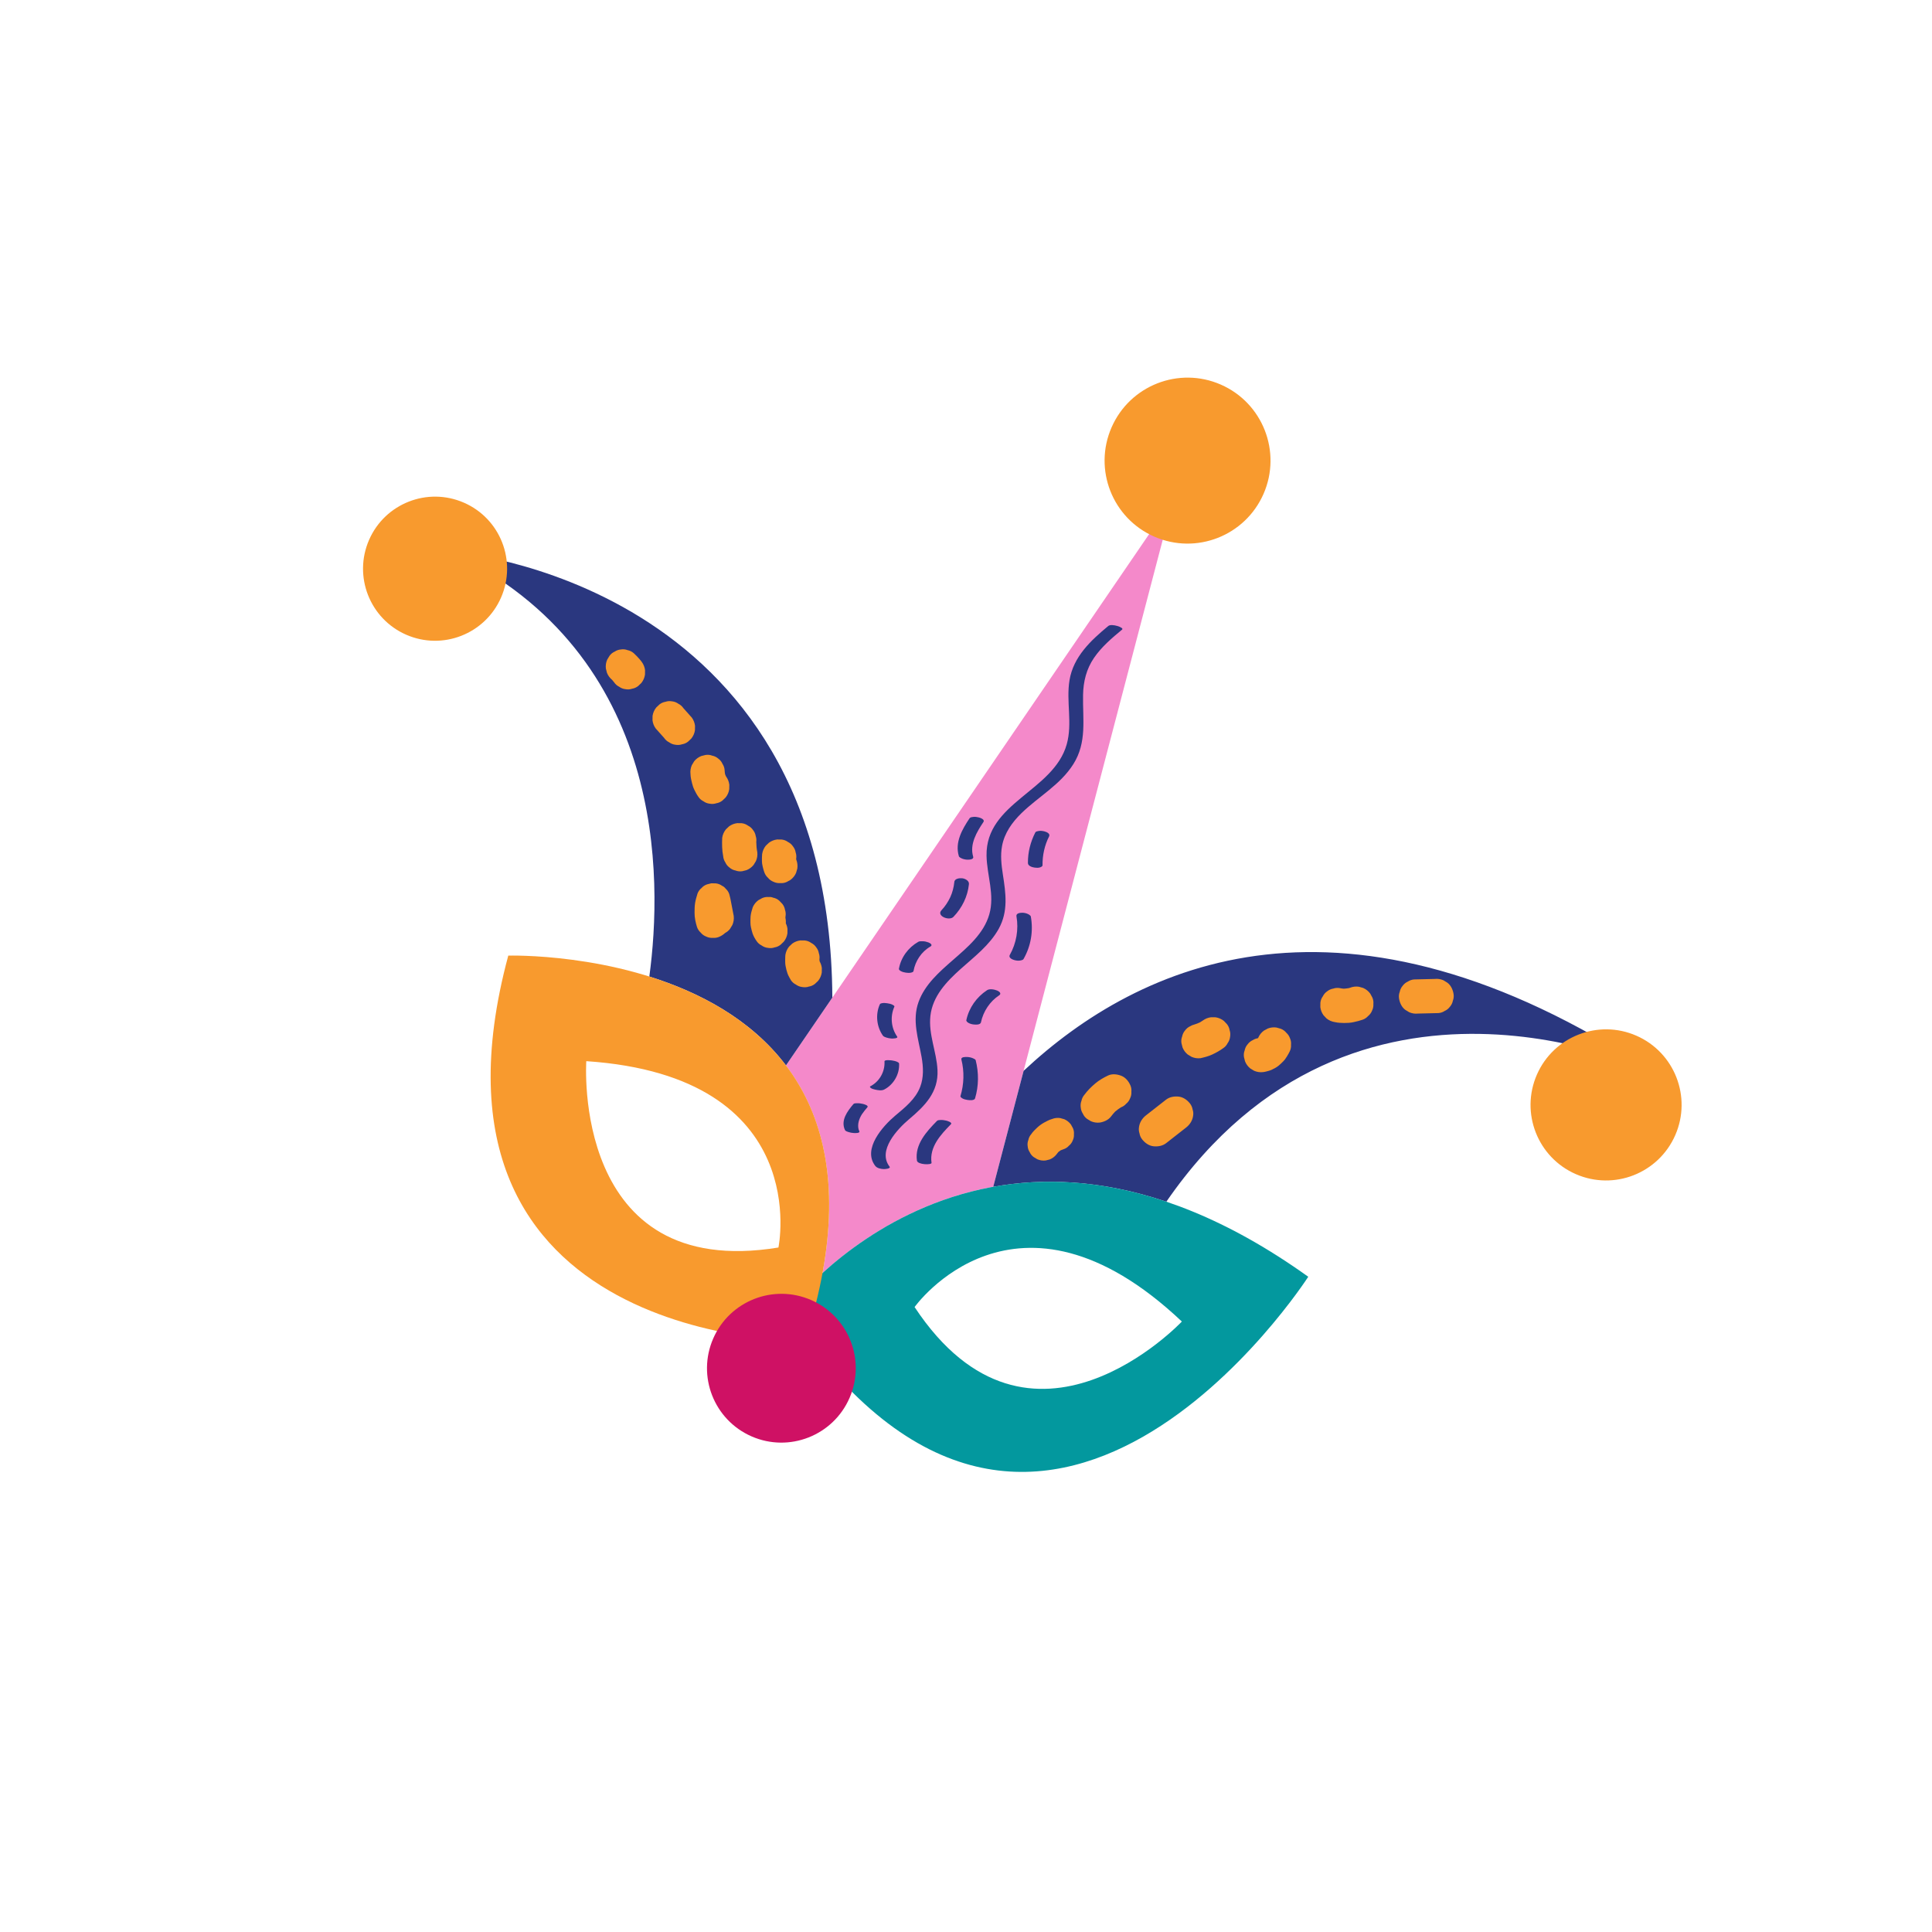 <?xml version="1.0" encoding="UTF-8"?>
<svg xmlns="http://www.w3.org/2000/svg" xmlns:xlink="http://www.w3.org/1999/xlink" width="1080" zoomAndPan="magnify" viewBox="0 0 810 810" height="1080" preserveAspectRatio="xMidYMid meet" version="1.0">
  <defs>
    <clipPath id="f867d48c6c">
      <path d="M 329 208 L 493 208 L 493 534 L 329 534 Z M 329 208 " clip-rule="nonzero"></path>
    </clipPath>
    <clipPath id="aa85ed7800">
      <path d="M 235.68 40.5 L 787.496 281.762 L 574.176 769.664 L 22.363 528.406 Z M 235.68 40.5 " clip-rule="nonzero"></path>
    </clipPath>
    <clipPath id="c59437cf4c">
      <path d="M 235.68 40.5 L 787.496 281.762 L 574.176 769.664 L 22.363 528.406 Z M 235.68 40.5 " clip-rule="nonzero"></path>
    </clipPath>
    <clipPath id="d0946c13d6">
      <path d="M 188 231 L 693 231 L 693 504 L 188 504 Z M 188 231 " clip-rule="nonzero"></path>
    </clipPath>
    <clipPath id="306c9b7775">
      <path d="M 235.68 40.5 L 787.496 281.762 L 574.176 769.664 L 22.363 528.406 Z M 235.68 40.5 " clip-rule="nonzero"></path>
    </clipPath>
    <clipPath id="c5c2e12572">
      <path d="M 235.68 40.5 L 787.496 281.762 L 574.176 769.664 L 22.363 528.406 Z M 235.68 40.5 " clip-rule="nonzero"></path>
    </clipPath>
    <clipPath id="d55786abb5">
      <path d="M 329 495 L 549 495 L 549 618 L 329 618 Z M 329 495 " clip-rule="nonzero"></path>
    </clipPath>
    <clipPath id="09c08ab995">
      <path d="M 235.68 40.5 L 787.496 281.762 L 574.176 769.664 L 22.363 528.406 Z M 235.68 40.5 " clip-rule="nonzero"></path>
    </clipPath>
    <clipPath id="b58774cdfd">
      <path d="M 235.68 40.5 L 787.496 281.762 L 574.176 769.664 L 22.363 528.406 Z M 235.68 40.5 " clip-rule="nonzero"></path>
    </clipPath>
    <clipPath id="e085fe1ae5">
      <path d="M 152 158 L 706 158 L 706 563 L 152 563 Z M 152 158 " clip-rule="nonzero"></path>
    </clipPath>
    <clipPath id="2bf614009e">
      <path d="M 235.68 40.5 L 787.496 281.762 L 574.176 769.664 L 22.363 528.406 Z M 235.68 40.5 " clip-rule="nonzero"></path>
    </clipPath>
    <clipPath id="0c524989f3">
      <path d="M 235.68 40.5 L 787.496 281.762 L 574.176 769.664 L 22.363 528.406 Z M 235.68 40.5 " clip-rule="nonzero"></path>
    </clipPath>
    <clipPath id="7ad846d191">
      <path d="M 235.941 40.613 L 787.48 281.754 L 606.402 695.922 L 54.863 454.781 Z M 235.941 40.613 " clip-rule="nonzero"></path>
    </clipPath>
    <clipPath id="0166a80d80">
      <path d="M 235.941 40.613 L 787.285 281.668 L 606.207 695.836 L 54.863 454.781 Z M 235.941 40.613 " clip-rule="nonzero"></path>
    </clipPath>
    <clipPath id="240fecb222">
      <path d="M 296 542 L 359 542 L 359 605 L 296 605 Z M 296 542 " clip-rule="nonzero"></path>
    </clipPath>
    <clipPath id="db30af7459">
      <path d="M 235.68 40.5 L 787.496 281.762 L 574.176 769.664 L 22.363 528.406 Z M 235.68 40.5 " clip-rule="nonzero"></path>
    </clipPath>
    <clipPath id="afcbe58ccf">
      <path d="M 235.68 40.5 L 787.496 281.762 L 574.176 769.664 L 22.363 528.406 Z M 235.68 40.5 " clip-rule="nonzero"></path>
    </clipPath>
    <clipPath id="b7c989bd8d">
      <path d="M 310.977 531.621 L 369.938 557.402 L 344.684 615.164 L 285.723 589.387 Z M 310.977 531.621 " clip-rule="nonzero"></path>
    </clipPath>
    <clipPath id="a99eec2e9d">
      <path d="M 310.977 531.621 L 369.938 557.402 L 344.691 615.148 L 285.73 589.371 Z M 310.977 531.621 " clip-rule="nonzero"></path>
    </clipPath>
  </defs>
  <g clip-path="url(#f867d48c6c)">
    <g clip-path="url(#aa85ed7800)">
      <g clip-path="url(#c59437cf4c)">
        <path fill="#f489ca" d="M 416.418 497.566 C 383.539 503.504 359.207 520.691 344.848 533.703 C 352.141 494.078 344.324 466.262 329.516 446.707 L 492.039 208.91 L 416.418 497.566 " fill-opacity="1" fill-rule="nonzero"></path>
      </g>
    </g>
  </g>
  <g clip-path="url(#d0946c13d6)">
    <g clip-path="url(#306c9b7775)">
      <g clip-path="url(#c5c2e12572)">
        <path fill="#2a377f" d="M 411.266 428.617 C 412.246 424.047 414.984 419.871 418.91 417.289 C 420.02 416.562 418.941 415.641 418.086 415.301 C 416.969 414.848 414.953 414.406 413.828 415.145 C 409.422 418.043 406.254 422.508 405.145 427.688 C 405.043 428.137 405.602 428.574 405.895 428.766 C 406.488 429.152 407.312 429.395 407.996 429.488 C 408.816 429.594 411.012 429.797 411.266 428.617 Z M 436.035 363.656 C 436.406 363.527 437.09 363.27 437.086 362.77 C 437.035 358.602 437.934 354.398 439.836 350.676 C 440.418 349.543 438.863 348.824 437.969 348.586 C 437.207 348.387 436.375 348.254 435.59 348.375 C 435.133 348.445 434.289 348.555 434.051 349.02 C 432.016 353.012 430.914 357.359 430.965 361.844 C 430.98 363.098 432.816 363.621 433.805 363.75 C 434.527 363.84 435.336 363.898 436.035 363.656 Z M 396.707 469.824 C 395.934 469.645 395.133 469.527 394.332 469.562 C 393.879 469.582 393.176 469.594 392.84 469.938 C 388.477 474.383 383.441 479.836 384.43 486.598 C 384.684 488.348 390.691 488.492 390.551 487.523 C 389.578 480.895 394.379 475.719 398.664 471.359 C 399.43 470.574 397.117 469.918 396.707 469.824 Z M 429.156 448.957 L 416.414 497.586 C 437.289 493.809 461.602 494.582 488.996 503.82 C 568.02 389.164 692.359 449.109 692.359 449.109 C 563.668 364.246 477.547 403.664 429.156 448.957 Z M 407.758 443.617 C 407.047 443.332 406.184 443.16 405.422 443.145 C 404.719 443.121 402.781 443.09 403.07 444.23 C 404.344 449.246 404.16 454.59 402.684 459.539 C 402.566 459.938 403.234 460.359 403.457 460.492 C 404.062 460.84 404.879 461.062 405.566 461.152 C 406.344 461.254 408.477 461.543 408.805 460.469 C 410.355 455.262 410.395 449.77 409.062 444.512 C 408.957 444.102 408.059 443.73 407.758 443.617 Z M 376.141 445.18 C 375.5 444.883 374.711 444.703 374.016 444.605 C 373.668 444.555 370.785 444.188 370.828 444.996 C 371.07 449.305 368.723 453.457 364.883 455.441 C 364.504 455.641 364.945 456.039 365.09 456.145 C 365.562 456.492 366.312 456.695 366.859 456.812 C 368.027 457.07 369.59 457.371 370.711 456.789 C 374.648 454.758 377.195 450.34 376.949 445.922 C 376.926 445.539 376.418 445.312 376.141 445.18 Z M 393.047 448.598 C 392.672 440.965 389.219 433.688 390.07 425.953 C 390.988 417.645 396.836 411.551 402.777 406.234 C 408.508 401.105 414.895 396.277 418.703 389.434 C 422.797 382.066 421.68 374.516 420.445 366.559 C 419.844 362.652 419.379 358.664 420.102 354.738 C 421.102 349.262 424.344 344.738 428.258 340.922 C 435.434 333.93 444.531 329.051 450 320.375 C 455.785 311.188 453.883 301.586 454.078 291.367 C 454.184 285.746 455.469 280.48 458.684 275.789 C 461.855 271.164 466.18 267.492 470.465 263.945 C 471.457 263.121 466.066 261.281 464.656 262.445 C 457.312 268.527 450.012 275.336 448.395 285.191 C 446.93 294.102 449.711 303.25 447.234 312.055 C 441.707 331.715 413.195 336.496 413.613 358.77 C 413.773 367.023 417.121 375.137 414.762 383.371 C 412.438 391.473 405.633 397.152 399.527 402.488 C 393.852 407.449 387.797 412.707 385.137 419.996 C 382.293 427.793 385.023 435.453 386.391 443.215 C 387.113 447.348 387.328 451.688 385.797 455.676 C 383.812 460.855 379.43 464.289 375.32 467.746 C 370.207 472.051 361.5 481.66 366.934 488.781 C 367.711 489.801 369.359 490.117 370.578 490.148 C 370.906 490.152 373.645 490.02 372.926 489.074 C 367.777 482.324 376.301 473.316 381.129 469.242 C 387.789 463.629 393.5 457.922 393.047 448.598 Z M 400.109 369.758 C 399.879 371.996 399.316 374.188 398.414 376.137 C 397.488 378.133 396.125 380.164 394.75 381.59 C 392.422 384.004 397.977 386.215 399.727 384.402 C 403.336 380.656 405.699 375.879 406.23 370.684 C 406.375 369.254 404.668 368.379 403.473 368.23 C 402.395 368.098 400.262 368.285 400.109 369.758 Z M 426.156 384.176 C 427.133 389.652 426.109 395.523 423.359 400.359 C 422.719 401.488 424.348 402.273 425.223 402.512 C 425.984 402.715 426.82 402.844 427.602 402.719 C 428.09 402.641 428.875 402.52 429.141 402.043 C 432.223 396.617 433.27 390.414 432.184 384.277 C 432.094 383.797 431.266 383.344 430.906 383.176 C 430.223 382.859 429.332 382.664 428.574 382.672 C 427.621 382.684 425.926 382.871 426.156 384.176 Z M 359.957 473.449 C 359.426 471.219 360.199 469.008 361.387 467.121 C 362.078 466.109 362.859 465.164 363.652 464.23 C 364.316 463.445 362.109 462.895 361.684 462.801 C 360.91 462.629 360.105 462.5 359.312 462.535 C 358.898 462.551 358.113 462.52 357.824 462.859 C 355.285 465.852 352.328 469.754 354.289 473.836 C 354.473 474.203 355.309 474.48 355.617 474.582 C 356.348 474.832 357.191 474.992 357.965 475.031 C 358.387 475.055 360.707 475.172 360.266 474.254 C 360.141 473.992 360.043 473.727 359.957 473.449 Z M 403.293 359.941 C 403.992 360.234 404.867 360.418 405.629 360.426 C 406.359 360.434 408.363 360.367 408.004 359.164 C 406.441 353.93 409.504 348.82 412.309 344.629 C 412.988 343.605 411.121 342.898 410.41 342.719 C 409.645 342.527 408.82 342.395 408.031 342.492 C 407.566 342.551 406.797 342.621 406.508 343.047 C 403.371 347.734 400.27 353.145 402.004 358.953 C 402.137 359.414 402.93 359.789 403.293 359.941 Z M 377.652 407.121 C 378.258 407.473 379.078 407.691 379.762 407.785 C 380.48 407.883 381.27 407.961 381.977 407.777 C 382.348 407.68 382.918 407.547 383 407.098 C 383.754 402.875 386.336 398.984 390.082 396.84 C 391.219 396.188 389.973 395.375 389.223 395.102 C 388.48 394.828 387.676 394.645 386.883 394.625 C 386.285 394.609 385.512 394.57 384.973 394.875 C 380.777 397.285 377.734 401.375 376.879 406.172 C 376.805 406.59 377.383 406.965 377.652 407.121 Z M 188.926 231.293 C 279.414 274.551 277.789 368.43 272.234 409.422 C 292.965 415.91 314.738 427.168 329.523 446.688 L 348.965 418.254 C 348.027 242.5 188.926 231.293 188.926 231.293 Z M 370.145 434.18 C 367.52 430.414 366.98 425.305 368.859 421.105 C 369.035 420.711 369.477 420.648 369.855 420.574 C 370.57 420.441 371.344 420.531 372.062 420.633 C 372.754 420.723 373.547 420.914 374.18 421.23 C 374.301 421.289 375.121 421.707 374.977 422.031 C 373.164 426.094 373.574 430.922 376.121 434.57 C 376.723 435.434 374.133 435.422 373.809 435.406 C 373.043 435.367 372.195 435.211 371.469 434.953 C 371.047 434.809 370.422 434.57 370.145 434.18 " fill-opacity="1" fill-rule="nonzero"></path>
      </g>
    </g>
  </g>
  <g clip-path="url(#d55786abb5)">
    <g clip-path="url(#09c08ab995)">
      <g clip-path="url(#b58774cdfd)">
        <path fill="#03989e" d="M 383.445 547.988 C 383.445 547.988 425.91 488.293 495.5 554.062 C 495.5 554.062 432.027 621.461 383.445 547.988 Z M 329.832 549.586 C 436.539 709.441 548.492 535.285 548.492 535.285 C 412.59 437.949 329.832 549.586 329.832 549.586 " fill-opacity="1" fill-rule="nonzero"></path>
      </g>
    </g>
  </g>
  <g clip-path="url(#e085fe1ae5)">
    <g clip-path="url(#2bf614009e)">
      <g clip-path="url(#0c524989f3)">
        <g clip-path="url(#7ad846d191)">
          <g clip-path="url(#0166a80d80)">
            <path fill="#f89a2e" d="M 702.363 475.914 C 695.355 491.945 676.684 499.262 660.668 492.258 C 644.645 485.254 637.336 466.578 644.348 450.551 C 651.352 434.527 670.023 427.211 686.043 434.215 C 702.062 441.215 709.367 459.891 702.363 475.914 Z M 210.07 250.523 C 203.387 265.809 185.586 272.793 170.309 266.113 C 155.023 259.43 148.059 241.621 154.742 226.336 C 161.426 211.047 179.227 204.074 194.508 210.754 C 209.789 217.434 216.754 235.238 210.07 250.523 Z M 529.75 207.047 C 522.051 224.648 501.547 232.684 483.949 224.992 C 466.355 217.301 458.328 196.789 466.027 179.188 C 473.723 161.582 494.23 153.547 511.824 161.238 C 529.418 168.934 537.445 189.441 529.75 207.047 Z M 609.129 419.535 C 608.941 420.5 608.516 421.359 607.859 422.113 C 607.281 422.887 606.562 423.461 605.695 423.844 C 604.918 424.355 604.055 424.656 603.105 424.738 C 600.254 424.805 597.398 424.871 594.547 424.941 C 593.254 425.086 592.016 424.902 590.824 424.383 C 590.273 424.051 589.727 423.719 589.172 423.379 C 587.66 422.262 586.848 420.43 586.555 418.629 C 586.406 417.66 586.5 416.727 586.848 415.832 C 587.035 414.867 587.457 414.008 588.113 413.246 C 588.691 412.484 589.414 411.906 590.273 411.52 C 591.059 411.012 591.922 410.707 592.867 410.633 C 595.723 410.562 598.574 410.496 601.43 410.43 C 602.719 410.285 603.961 410.465 605.152 410.98 C 605.703 411.32 606.25 411.648 606.801 411.988 C 608.316 413.102 609.121 414.938 609.418 416.742 C 609.566 417.711 609.469 418.641 609.129 419.535 Z M 575.793 420.902 C 575.859 421.871 575.684 422.801 575.25 423.699 C 574.887 424.621 574.328 425.383 573.57 425.988 C 572.945 426.695 572.184 427.199 571.277 427.52 C 570.055 427.949 568.773 428.262 567.508 428.535 C 566.836 428.684 566.152 428.777 565.469 428.832 C 564.195 428.93 562.906 428.902 561.641 428.816 C 560.98 428.77 560.324 428.676 559.676 428.531 C 558.371 428.34 557.203 427.828 556.168 427 C 555.742 426.547 555.316 426.098 554.887 425.648 C 554.156 424.625 553.707 423.492 553.555 422.246 C 553.566 421.621 553.574 421.004 553.578 420.375 C 553.688 419.383 554.031 418.488 554.613 417.695 C 555.035 416.832 555.656 416.133 556.469 415.582 C 557.215 414.996 558.055 414.625 558.977 414.473 C 559.867 414.172 560.789 414.105 561.734 414.273 C 562.281 414.395 562.824 414.469 563.383 414.516 C 564.098 414.48 564.816 414.395 565.527 414.262 C 565.695 414.207 565.867 414.168 566.031 414.109 C 567.215 413.648 568.43 413.512 569.684 413.684 C 570.305 413.859 570.922 414.035 571.539 414.211 C 572.73 414.738 573.707 415.527 574.477 416.57 C 574.773 417.105 575.066 417.648 575.355 418.188 C 575.738 419.062 575.887 419.973 575.793 420.902 Z M 450.246 475.559 C 450.309 476.469 450.141 477.344 449.73 478.188 C 449.391 479.059 448.863 479.777 448.148 480.352 C 447.566 481.012 446.848 481.492 445.992 481.785 C 445.559 481.918 445.137 482.082 444.719 482.262 C 444.367 482.488 444.043 482.73 443.715 482.992 C 443.414 483.336 443.129 483.691 442.871 484.07 C 442.113 484.996 441.18 485.676 440.07 486.117 C 439.512 486.254 438.945 486.398 438.387 486.535 C 437.172 486.68 436 486.504 434.883 486.016 C 434.363 485.703 433.844 485.383 433.324 485.07 C 432.602 484.527 432.059 483.844 431.699 483.035 C 431.215 482.301 430.934 481.488 430.859 480.59 C 430.715 479.676 430.805 478.801 431.137 477.957 C 431.309 477.047 431.711 476.238 432.328 475.527 C 432.699 474.98 433.113 474.469 433.574 474 C 434.391 473.176 435.242 472.328 436.191 471.641 C 437.141 470.941 438.215 470.379 439.262 469.855 C 439.832 469.566 440.43 469.336 441.047 469.156 C 442.16 468.719 443.309 468.586 444.488 468.754 C 445.074 468.918 445.652 469.086 446.238 469.25 C 447.355 469.746 448.281 470.488 449.004 471.473 C 449.277 471.98 449.559 472.488 449.836 472.996 C 450.199 473.824 450.332 474.68 450.246 475.559 Z M 541.266 438.016 C 541.332 438.98 541.156 439.91 540.723 440.809 C 540.578 441.141 540.41 441.465 540.219 441.777 C 539.75 442.578 539.293 443.418 538.723 444.16 C 538.512 444.43 538.293 444.688 538.055 444.926 C 537.418 445.566 536.77 446.215 536.07 446.785 C 535.141 447.539 534.027 448.121 532.949 448.605 C 532.672 448.73 532.383 448.828 532.09 448.906 C 531.301 449.121 530.387 449.406 529.527 449.488 C 528.234 449.633 526.996 449.449 525.801 448.934 C 525.254 448.598 524.699 448.266 524.156 447.93 C 523.176 447.129 522.449 446.137 521.984 444.961 C 521.836 444.363 521.688 443.773 521.535 443.176 C 521.387 442.207 521.48 441.277 521.828 440.379 C 522.016 439.414 522.434 438.559 523.098 437.801 C 523.676 437.031 524.395 436.453 525.254 436.07 C 525.898 435.648 526.613 435.41 527.363 435.281 C 527.371 435.281 527.379 435.277 527.379 435.277 C 527.41 435.246 527.438 435.211 527.465 435.176 C 527.484 435.129 527.516 435.086 527.535 435.043 C 528.055 433.852 528.844 432.867 529.887 432.102 C 530.43 431.805 530.969 431.512 531.504 431.219 C 532.688 430.758 533.902 430.621 535.156 430.793 C 535.777 430.973 536.395 431.145 537.012 431.324 C 537.934 431.688 538.703 432.246 539.305 433 C 540.008 433.625 540.512 434.391 540.832 435.297 C 541.215 436.172 541.359 437.082 541.266 438.016 Z M 515.727 434.66 C 515.617 435.656 515.273 436.547 514.695 437.344 C 514.27 438.203 513.652 438.91 512.836 439.453 C 511.406 440.496 509.832 441.371 508.23 442.117 C 506.664 442.848 505.004 443.262 503.32 443.652 C 502.027 443.797 500.785 443.613 499.594 443.098 C 499.043 442.766 498.496 442.43 497.941 442.094 C 496.965 441.289 496.238 440.305 495.777 439.125 C 495.629 438.531 495.477 437.938 495.328 437.34 C 495.176 436.375 495.273 435.438 495.617 434.543 C 495.805 433.578 496.227 432.723 496.883 431.961 C 497.465 431.195 498.188 430.617 499.047 430.23 C 499.566 429.895 500.141 429.68 500.734 429.535 C 501.551 429.289 502.336 428.984 503.102 428.621 C 503.527 428.352 503.957 428.109 504.359 427.816 C 505.383 427.078 506.512 426.633 507.762 426.484 C 508.383 426.492 509.008 426.496 509.629 426.504 C 510.934 426.703 512.102 427.215 513.133 428.035 C 513.562 428.488 513.992 428.941 514.418 429.391 C 515.004 430.141 515.375 430.977 515.527 431.902 C 515.828 432.793 515.895 433.711 515.727 434.66 Z M 500.203 467.906 C 499.93 469.824 498.82 471.523 497.316 472.699 C 494.512 474.891 491.715 477.086 488.914 479.273 C 487.422 480.441 485.473 480.766 483.645 480.586 C 481.707 480.391 480.031 479.176 478.855 477.695 C 478.27 476.945 477.895 476.109 477.746 475.188 C 477.445 474.293 477.375 473.379 477.547 472.43 C 477.824 470.516 478.934 468.809 480.434 467.637 C 483.234 465.441 486.039 463.254 488.836 461.062 C 490.328 459.895 492.273 459.566 494.105 459.754 C 496.043 459.941 497.723 461.16 498.898 462.637 C 499.484 463.391 499.852 464.227 500.004 465.145 C 500.309 466.039 500.375 466.961 500.203 467.906 Z M 474.336 457.707 C 474.402 458.676 474.227 459.602 473.789 460.492 C 473.43 461.422 472.867 462.184 472.113 462.789 C 471.527 463.449 470.812 463.934 469.977 464.254 C 469.109 464.781 468.289 465.391 467.516 466.059 C 466.93 466.684 466.367 467.328 465.859 468.023 C 464.742 469.535 462.902 470.348 461.102 470.641 C 459.809 470.785 458.57 470.598 457.379 470.082 C 456.824 469.75 456.281 469.414 455.73 469.082 C 454.957 468.504 454.383 467.785 454 466.922 C 453.488 466.141 453.191 465.273 453.109 464.324 C 452.961 463.359 453.059 462.426 453.402 461.527 C 453.59 460.566 454.016 459.711 454.672 458.949 C 455.969 457.191 457.551 455.629 459.219 454.219 C 460.82 452.863 462.676 451.805 464.574 450.906 C 466.289 450.094 468.367 450.355 470.082 451.016 C 471.871 451.707 473.148 453.281 473.902 454.984 C 474.281 455.863 474.426 456.773 474.336 457.707 Z M 262.258 288.949 C 261.262 288.836 260.371 288.492 259.578 287.914 C 258.719 287.492 258.016 286.875 257.469 286.059 C 257.203 285.691 256.898 285.355 256.602 285.012 C 255.637 284.215 254.922 283.234 254.465 282.07 C 254.312 281.477 254.16 280.879 254.016 280.281 C 253.867 278.992 254.055 277.75 254.57 276.559 C 254.902 276.008 255.238 275.461 255.574 274.906 C 256.156 274.137 256.875 273.562 257.734 273.18 C 258.512 272.664 259.379 272.367 260.328 272.293 C 261.297 272.137 262.227 272.234 263.125 272.578 C 264.082 272.766 264.941 273.188 265.703 273.848 C 266.547 274.609 267.324 275.453 268.086 276.301 C 268.453 276.707 268.789 277.137 269.105 277.578 C 269.844 278.598 270.285 279.727 270.441 280.98 C 270.434 281.598 270.422 282.223 270.414 282.844 C 270.219 284.152 269.711 285.32 268.883 286.352 C 268.43 286.781 267.98 287.211 267.531 287.637 C 266.777 288.223 265.941 288.594 265.023 288.75 C 264.129 289.051 263.207 289.117 262.258 288.949 Z M 329.266 400.398 C 329.465 399.09 329.977 397.926 330.801 396.891 C 331.25 396.457 331.707 396.035 332.156 395.605 C 333.176 394.871 334.309 394.426 335.555 394.273 C 336.176 394.277 336.801 394.289 337.422 394.297 C 338.418 394.406 339.316 394.746 340.105 395.324 C 340.961 395.754 341.672 396.371 342.211 397.184 C 342.805 397.934 343.168 398.77 343.32 399.695 C 343.605 400.52 343.676 401.383 343.543 402.262 C 343.559 402.52 343.594 402.781 343.629 403.039 C 343.66 403.102 343.695 403.168 343.723 403.23 C 344.164 404.043 344.445 404.914 344.559 405.855 C 344.551 406.477 344.543 407.094 344.535 407.723 C 344.34 409.023 343.828 410.195 343.004 411.23 C 342.547 411.656 342.098 412.09 341.648 412.516 C 340.898 413.102 340.062 413.473 339.137 413.625 C 338.246 413.926 337.324 413.992 336.375 413.824 C 335.383 413.715 334.488 413.371 333.695 412.789 C 332.84 412.371 332.133 411.75 331.586 410.934 C 331.082 410.035 330.523 409.129 330.172 408.148 C 329.816 407.164 329.578 406.129 329.379 405.105 C 329.285 404.629 329.227 404.145 329.207 403.656 C 329.168 402.816 329.207 401.973 329.223 401.137 C 329.23 400.887 329.246 400.641 329.266 400.398 Z M 273.59 300.133 C 273.789 298.832 274.301 297.66 275.121 296.629 C 275.578 296.199 276.027 295.773 276.48 295.344 C 277.227 294.754 278.062 294.387 278.984 294.234 C 279.879 293.93 280.797 293.859 281.742 294.035 C 282.742 294.141 283.637 294.484 284.426 295.066 C 285.285 295.488 285.992 296.109 286.535 296.918 C 287.707 298.238 288.883 299.551 290.055 300.867 C 290.793 301.887 291.234 303.023 291.391 304.273 C 291.383 304.895 291.375 305.512 291.363 306.137 C 291.172 307.441 290.656 308.613 289.828 309.648 C 289.379 310.074 288.93 310.5 288.477 310.934 C 287.727 311.52 286.887 311.891 285.969 312.043 C 285.078 312.344 284.156 312.41 283.207 312.242 C 282.211 312.133 281.316 311.785 280.527 311.207 C 279.668 310.785 278.965 310.164 278.418 309.352 C 277.242 308.039 276.07 306.719 274.898 305.406 C 274.16 304.387 273.719 303.25 273.566 302.004 C 273.574 301.379 273.586 300.762 273.59 300.133 Z M 289.496 324.52 C 289.348 323.223 289.535 321.984 290.051 320.793 C 290.383 320.238 290.719 319.691 291.051 319.141 C 291.852 318.16 292.84 317.438 294.02 316.969 C 294.617 316.816 295.211 316.672 295.809 316.523 C 296.777 316.375 297.707 316.465 298.602 316.812 C 299.562 316.996 300.422 317.418 301.18 318.082 C 301.949 318.656 302.527 319.379 302.902 320.242 C 303.422 321.023 303.719 321.883 303.793 322.832 C 303.816 323.398 303.887 323.957 303.973 324.512 C 304.074 324.82 304.191 325.117 304.32 325.406 C 304.363 325.465 304.398 325.531 304.441 325.59 C 305.172 326.613 305.613 327.746 305.77 328.992 C 305.762 329.617 305.754 330.238 305.742 330.859 C 305.551 332.168 305.039 333.336 304.211 334.367 C 303.758 334.797 303.309 335.23 302.859 335.656 C 302.105 336.242 301.266 336.613 300.348 336.766 C 299.457 337.066 298.535 337.133 297.59 336.961 C 296.594 336.855 295.699 336.512 294.906 335.93 C 294.047 335.508 293.344 334.891 292.797 334.074 C 292.141 333.172 291.625 332.156 291.125 331.16 C 290.879 330.676 290.672 330.164 290.504 329.637 C 290.234 328.809 290.051 327.953 289.848 327.113 C 289.781 326.832 289.719 326.555 289.672 326.27 C 289.57 325.688 289.512 325.102 289.496 324.52 Z M 319.527 358.082 C 319.727 356.773 320.238 355.602 321.062 354.57 C 321.52 354.141 321.969 353.715 322.418 353.289 C 323.438 352.551 324.57 352.105 325.816 351.957 C 326.445 351.961 327.062 351.969 327.684 351.977 C 328.68 352.086 329.578 352.426 330.371 353.008 C 331.223 353.434 331.934 354.051 332.477 354.867 C 333.066 355.617 333.434 356.449 333.582 357.375 C 333.879 358.242 333.945 359.133 333.793 360.059 C 333.797 360.152 333.809 360.242 333.82 360.336 C 333.836 360.379 333.844 360.422 333.859 360.465 C 334.32 361.648 334.457 362.863 334.285 364.121 C 334.105 364.738 333.934 365.355 333.754 365.977 C 333.23 367.164 332.441 368.141 331.395 368.914 C 330.863 369.207 330.32 369.5 329.781 369.797 C 328.902 370.18 327.996 370.324 327.062 370.234 C 326.098 370.301 325.168 370.125 324.27 369.691 C 323.348 369.328 322.582 368.766 321.98 368.012 C 321.277 367.387 320.77 366.625 320.453 365.719 C 320.32 365.402 320.219 365.078 320.133 364.75 C 319.898 363.859 319.629 362.949 319.512 362.031 C 319.469 361.68 319.445 361.328 319.445 360.973 C 319.445 360.02 319.426 359.035 319.527 358.082 Z M 302.785 351.234 C 302.984 349.934 303.496 348.762 304.32 347.727 C 304.77 347.297 305.219 346.871 305.676 346.441 C 306.695 345.703 307.824 345.262 309.074 345.109 C 309.695 345.117 310.32 345.129 310.941 345.129 C 311.938 345.242 312.832 345.586 313.621 346.164 C 314.48 346.586 315.184 347.207 315.73 348.02 C 316.324 348.77 316.688 349.605 316.84 350.527 C 317.109 351.332 317.184 352.16 317.07 353.008 C 317.098 354.438 317.215 355.863 317.496 357.266 C 317.645 358.555 317.457 359.801 316.941 360.992 C 316.605 361.543 316.277 362.09 315.938 362.641 C 315.137 363.625 314.148 364.348 312.973 364.816 C 312.375 364.961 311.777 365.109 311.188 365.266 C 310.219 365.414 309.285 365.312 308.387 364.973 C 307.426 364.789 306.566 364.363 305.809 363.703 C 305.039 363.125 304.469 362.406 304.086 361.543 C 303.57 360.762 303.273 359.898 303.195 358.945 C 302.691 356.402 302.676 353.824 302.785 351.234 Z M 328.016 378.98 C 328.605 379.738 328.973 380.57 329.125 381.492 C 329.434 382.387 329.496 383.305 329.324 384.254 C 329.301 384.41 329.301 384.562 329.289 384.723 C 329.32 385.086 329.371 385.441 329.445 385.793 C 329.492 386.242 329.488 386.688 329.461 387.121 C 329.816 387.848 330.055 388.617 330.156 389.438 C 330.148 390.062 330.141 390.684 330.133 391.309 C 329.938 392.613 329.426 393.785 328.598 394.812 C 328.148 395.246 327.699 395.672 327.242 396.102 C 326.492 396.688 325.66 397.055 324.734 397.207 C 323.844 397.516 322.926 397.582 321.977 397.406 C 320.977 397.301 320.09 396.957 319.297 396.379 C 318.434 395.957 317.734 395.336 317.188 394.523 C 316.516 393.555 315.918 392.492 315.527 391.379 C 315.23 390.535 315.047 389.641 314.844 388.77 C 314.773 388.473 314.723 388.168 314.688 387.859 C 314.652 387.531 314.633 387.203 314.633 386.871 C 314.633 385.961 314.609 385.043 314.691 384.137 C 314.809 382.836 315.23 381.582 315.602 380.34 C 316.129 379.152 316.91 378.172 317.961 377.402 C 318.5 377.113 319.035 376.816 319.574 376.52 C 320.453 376.137 321.359 375.996 322.293 376.086 C 322.938 376.012 323.559 376.105 324.156 376.359 C 325.121 376.547 325.973 376.973 326.73 377.629 C 327.164 378.082 327.59 378.531 328.016 378.98 Z M 306.195 376.641 C 306.668 379.113 307.145 381.578 307.621 384.047 C 307.766 385.336 307.582 386.578 307.066 387.773 C 306.73 388.32 306.395 388.875 306.066 389.422 C 305.52 390.16 304.801 390.73 304.004 391.156 C 303.289 391.832 302.441 392.363 301.555 392.754 C 300.676 393.145 299.77 393.285 298.836 393.195 C 297.867 393.266 296.941 393.082 296.047 392.652 C 295.125 392.289 294.359 391.73 293.754 390.977 C 293.051 390.348 292.543 389.586 292.227 388.676 C 291.625 386.711 291.176 384.727 291.199 382.66 C 291.211 381.301 291.207 379.969 291.418 378.621 C 291.633 377.254 292.051 375.918 292.445 374.598 C 292.809 373.676 293.371 372.91 294.129 372.301 C 294.75 371.602 295.512 371.094 296.418 370.777 C 297.016 370.625 297.613 370.48 298.203 370.328 C 298.828 370.336 299.449 370.344 300.074 370.355 C 301.066 370.457 301.961 370.805 302.754 371.383 C 303.348 371.645 303.832 372.039 304.223 372.562 C 304.922 373.184 305.434 373.949 305.746 374.855 C 305.898 375.453 306.043 376.043 306.195 376.641 Z M 245.809 444.895 C 341.348 451.32 326.359 523.027 326.359 523.027 C 239.434 537.258 245.809 444.895 245.809 444.895 Z M 213.098 400.645 C 168.855 564.789 337.547 562.266 337.547 562.266 C 391.199 395.301 213.098 400.645 213.098 400.645 " fill-opacity="1" fill-rule="nonzero"></path>
          </g>
        </g>
      </g>
    </g>
  </g>
  <g clip-path="url(#240fecb222)">
    <g clip-path="url(#db30af7459)">
      <g clip-path="url(#afcbe58ccf)">
        <g clip-path="url(#b7c989bd8d)">
          <g clip-path="url(#a99eec2e9d)">
            <path fill="#cf1164" d="M 356.16 586.121 C 349.258 601.906 330.875 609.109 315.098 602.211 C 299.324 595.312 292.129 576.93 299.031 561.145 C 305.93 545.359 324.312 538.156 340.09 545.055 C 355.867 551.953 363.059 570.336 356.16 586.121 " fill-opacity="1" fill-rule="nonzero"></path>
          </g>
        </g>
      </g>
    </g>
  </g>
</svg>
